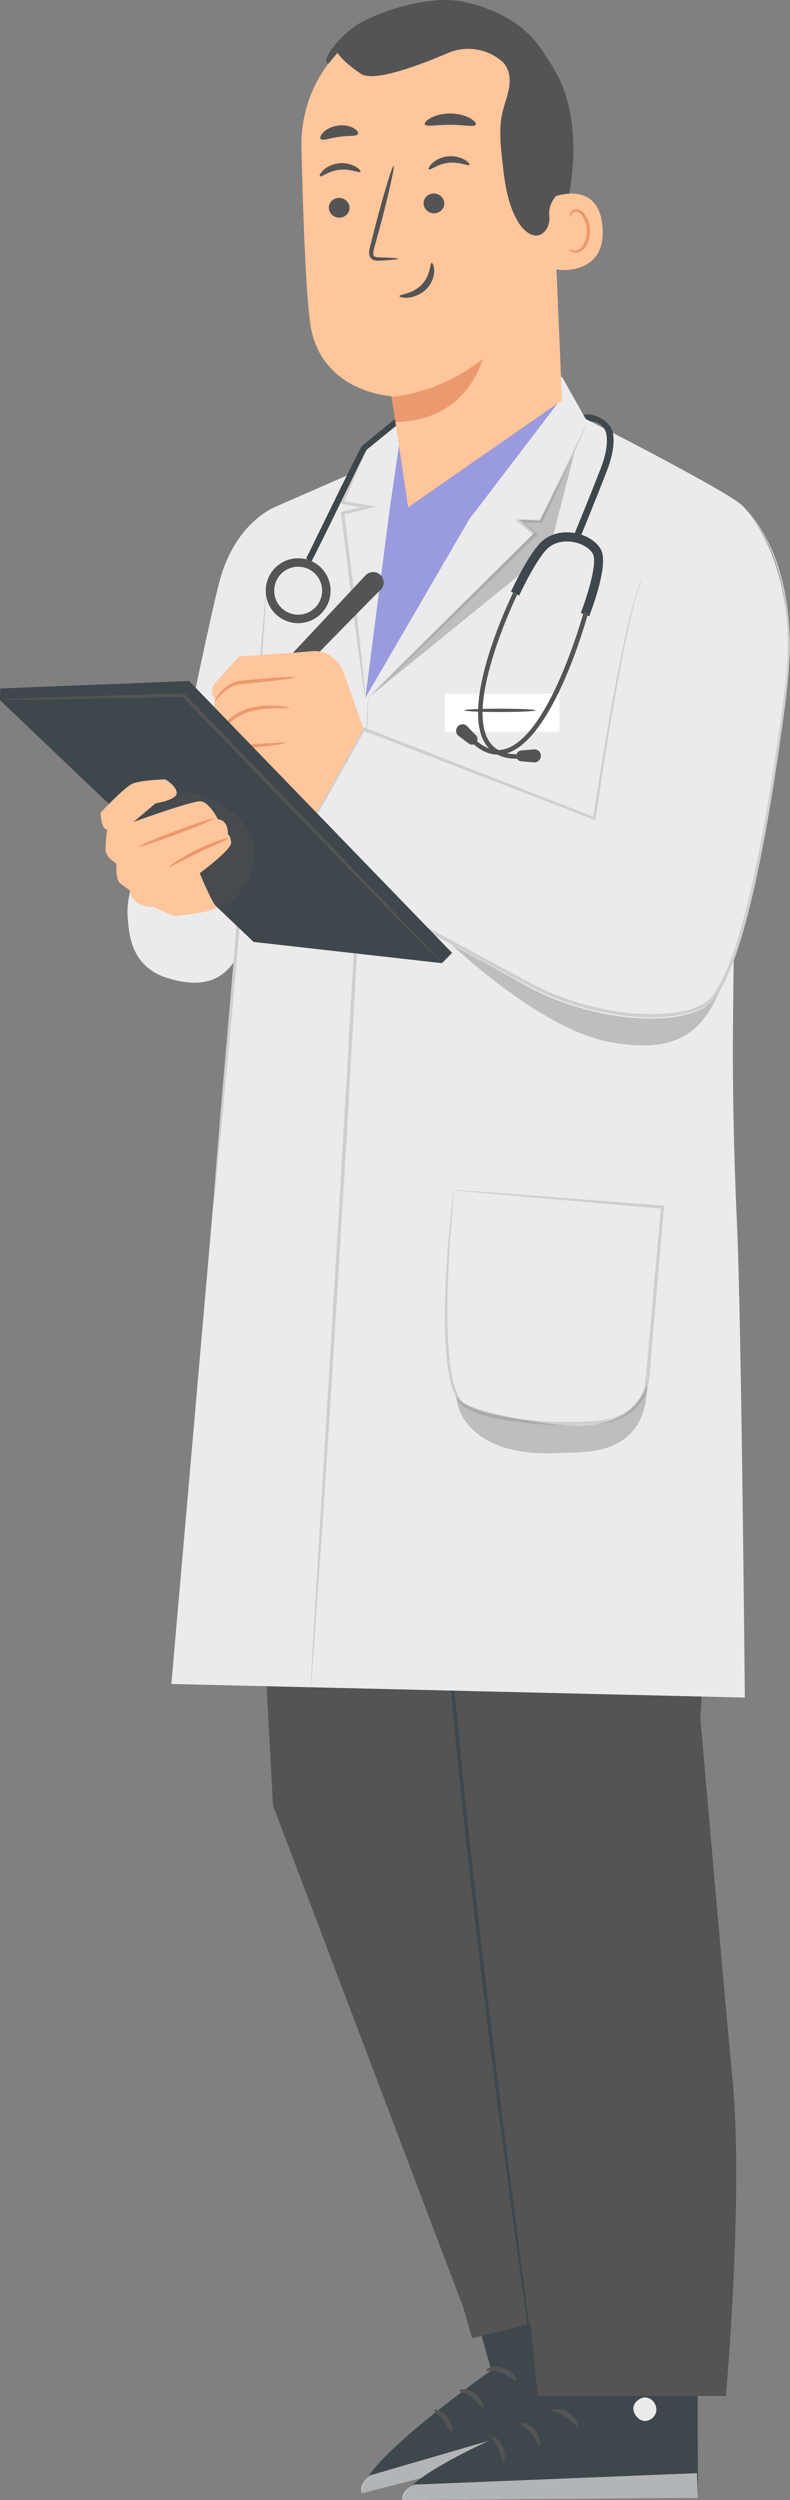 <svg xmlns="http://www.w3.org/2000/svg" width="124" height="392" viewBox="0 0 124 392" fill="none"><rect x="0" y="0" width="124" height="392" fill="#808080" stroke="none"/><g clip-path="url(#clip0_107_1722)"><path d="M70.49 348.11L77.12 371.66C77.12 371.66 55.99 386.48 56.8 390.95L101.83 379.41L92.96 342.29L70.49 348.12V348.11Z" fill="#3E474C"></path><path d="M90.56 366.09C91.49 366.11 92.34 366.96 92.36 367.91C92.38 368.86 91.54 369.75 90.61 369.75C89.68 369.75 88.63 368.76 88.72 367.81C88.81 366.86 89.84 365.87 90.75 366.1" fill="#EBEBEB"></path><g opacity="0.6"><path d="M101.83 379.41L100.79 375.7L58.01 388.15C58.01 388.15 56.22 389.56 56.8 390.95L101.83 379.41Z" fill="white"></path></g><path d="M76.34 371.61C76.4 371.83 77.53 371.65 78.78 372.1C80.05 372.51 80.85 373.35 81.03 373.2C81.22 373.1 80.57 371.84 79.03 371.33C77.5 370.8 76.24 371.41 76.34 371.61Z" fill="#545454"></path><path d="M72.11 374.82C72.11 375.05 73.16 375.19 74.14 375.95C75.14 376.68 75.58 377.66 75.8 377.6C76.02 377.58 75.85 376.22 74.61 375.3C73.38 374.37 72.07 374.6 72.11 374.82Z" fill="#545454"></path><path d="M70.84 381.3C71.05 381.3 71.08 380.09 70.22 379C69.36 377.9 68.21 377.68 68.16 377.9C68.08 378.12 68.91 378.61 69.61 379.51C70.33 380.4 70.62 381.33 70.85 381.3H70.84Z" fill="#545454"></path><path d="M75.41 366.07C75.55 366.25 76.48 365.68 77.75 365.45C79.01 365.19 80.08 365.37 80.15 365.15C80.24 364.95 79.09 364.36 77.61 364.66C76.12 364.94 75.27 365.92 75.42 366.07H75.41Z" fill="#545454"></path><path d="M86.28 353.66L87.32 378.14C87.32 378.14 63.38 387.45 63.14 392L109.55 391.63L109.45 353.41L86.27 353.66H86.28Z" fill="#3E474C"></path><path d="M101.66 375.97C102.56 376.21 103.19 377.24 102.99 378.18C102.79 379.11 101.77 379.78 100.87 379.55C99.97 379.32 99.17 378.11 99.48 377.21C99.78 376.31 101.02 375.59 101.84 376.04" fill="#EBEBEB"></path><g opacity="0.6"><path d="M109.55 391.63L109.39 387.78L64.95 389.58C64.95 389.58 62.89 390.52 63.14 392.01L109.55 391.64V391.63Z" fill="white"></path></g><path d="M86.57 377.91C86.57 378.14 87.71 378.24 88.83 378.98C89.97 379.69 90.55 380.69 90.76 380.6C90.97 380.55 90.62 379.17 89.25 378.3C87.89 377.42 86.52 377.71 86.57 377.92V377.91Z" fill="#545454"></path><path d="M81.71 380.01C81.659 380.24 82.639 380.62 83.419 381.6C84.23 382.55 84.43 383.61 84.65 383.6C84.859 383.63 85.01 382.27 84.019 381.08C83.04 379.88 81.71 379.79 81.7 380.01H81.71Z" fill="#545454"></path><path d="M78.99 386C79.2 386.05 79.499 384.89 78.909 383.62C78.329 382.35 77.249 381.86 77.159 382.05C77.029 382.24 77.73 382.92 78.2 383.97C78.689 385.01 78.769 385.98 78.99 386.01V386Z" fill="#545454"></path><path d="M86.93 372.3C87.03 372.51 88.06 372.18 89.35 372.26C90.63 372.31 91.63 372.74 91.75 372.54C91.88 372.37 90.9 371.52 89.39 371.45C87.88 371.37 86.82 372.11 86.94 372.3H86.93Z" fill="#545454"></path><path d="M114.99 174.49V193.85L109.92 269.27C109.92 269.27 113.08 305.86 115.02 326.51C116.7 344.45 113.95 375.68 113.95 375.68H84.41L73.84 271.5L67.28 206.53L55.87 176.96L115 174.47L114.99 174.49Z" fill="#545454"></path><path d="M37.19 177.86L42.85 283.09L72.74 361.87L74.11 366.62L91.76 362.25L78.63 175.81L37.19 177.86Z" fill="#545454"></path><path d="M67.349 207.32C67.349 207.32 67.339 207.47 67.339 207.76C67.339 208.08 67.349 208.5 67.359 209.04C67.389 210.2 67.439 211.85 67.509 213.97C67.629 218.25 67.929 224.45 68.349 232.1C69.239 247.4 70.899 268.51 73.499 291.74C76.049 314.99 78.869 335.96 80.929 351.14C81.979 358.7 82.819 364.83 83.409 369.11C83.709 371.21 83.949 372.84 84.109 373.99C84.189 374.53 84.259 374.95 84.309 375.26C84.359 375.55 84.389 375.69 84.399 375.69C84.399 375.69 84.399 375.54 84.369 375.25C84.329 374.94 84.289 374.51 84.229 373.98C84.089 372.83 83.889 371.19 83.629 369.08C83.079 364.8 82.289 358.66 81.319 351.09C79.359 335.9 76.599 314.92 74.049 291.68C71.459 268.46 69.729 247.36 68.739 232.08C68.269 224.44 67.909 218.25 67.719 213.97C67.609 211.85 67.529 210.2 67.469 209.04C67.439 208.5 67.409 208.07 67.389 207.76C67.369 207.47 67.349 207.32 67.339 207.32H67.349Z" fill="#3E474C"></path><path d="M65.48 181C65.48 181.86 66.159 182.56 66.999 182.56C67.84 182.56 68.519 181.86 68.519 181C68.519 180.14 67.84 179.44 66.999 179.44C66.159 179.44 65.48 180.14 65.48 181Z" fill="#3E474C"></path><path d="M39.509 195.69C39.509 195.69 40.419 195.05 41.589 193.69C42.759 192.34 44.189 190.27 45.309 187.74C46.409 185.2 46.969 182.73 47.169 180.93C47.379 179.13 47.299 178.01 47.239 178.01C47.149 178.01 47.089 179.12 46.789 180.88C46.489 182.64 45.889 185.03 44.809 187.51C43.719 189.99 42.379 192.04 41.299 193.44C40.219 194.84 39.449 195.63 39.519 195.7L39.509 195.69Z" fill="#3E474C"></path><path d="M43.04 79.56C43.04 79.56 37.38 81.78 34.77 90.06C32.95 95.82 24.43 138.7 24.43 138.7L36.31 146.53L41.14 106.42L43.05 79.56H43.04Z" fill="#EBEBEB"></path><path d="M88.209 59.08L91.929 65.68C91.929 65.68 116.789 78.32 116.699 79.56C116.699 79.56 115.319 126.74 115.049 161.34C114.949 174.41 115.429 186.42 115.689 192.19C116.379 207.34 116.909 266.17 116.909 266.17L26.899 264.04L43.009 79.56L55.699 74.01L57.319 70.7L63.149 65.97L88.179 59.09L88.209 59.08Z" fill="#EBEBEB"></path><path d="M48.779 264.56C48.779 264.56 48.779 264.42 48.779 264.16C48.789 263.87 48.809 263.48 48.829 262.98C48.889 261.92 48.969 260.4 49.069 258.46C49.299 254.5 49.639 248.83 50.049 241.83C50.899 227.77 52.069 208.39 53.359 186.98C54.589 165.57 55.709 146.18 56.519 132.12C56.899 125.12 57.199 119.45 57.409 115.49C57.519 113.55 57.609 112.03 57.669 110.97C57.699 110.48 57.729 110.09 57.749 109.8C57.769 109.54 57.789 109.4 57.799 109.4C57.799 109.4 57.809 109.54 57.799 109.8C57.799 110.09 57.779 110.48 57.769 110.98C57.729 112.05 57.679 113.56 57.619 115.51C57.479 119.44 57.229 125.12 56.899 132.15C56.229 146.2 55.179 165.6 53.899 187.03C52.619 208.45 51.379 227.84 50.429 241.87C49.939 248.86 49.549 254.53 49.269 258.48C49.119 260.42 49.009 261.93 48.919 263C48.879 263.49 48.839 263.88 48.819 264.17C48.789 264.43 48.779 264.57 48.769 264.57L48.779 264.56Z" fill="#CFCFCE"></path><path d="M63.189 65.96L61.089 80.41L57.349 109.41L73.649 81.43L87.799 62.89L64.489 79.23L64.189 65.69" fill="#9A9ADF"></path><path d="M92.049 66.56C92.049 66.56 91.919 66.97 91.599 67.69C91.249 68.48 90.779 69.52 90.209 70.82C88.949 73.56 87.209 77.35 85.149 81.82L85.089 81.96H84.929C83.849 81.96 82.699 81.96 81.529 81.97L81.689 81.52C82.479 82.17 83.329 82.86 84.189 83.57L84.419 83.76L84.209 83.97C82.689 85.45 81.099 87.01 79.469 88.61C73.539 94.36 68.179 99.57 64.229 103.4C62.299 105.24 60.719 106.74 59.569 107.84C59.049 108.32 58.619 108.71 58.279 109.03C57.979 109.3 57.819 109.43 57.809 109.42C57.799 109.41 57.929 109.25 58.209 108.95C58.529 108.62 58.929 108.2 59.429 107.69C60.549 106.56 62.089 105.02 63.969 103.13C67.889 99.27 73.209 94.03 79.099 88.23C80.739 86.63 82.329 85.08 83.849 83.59L83.869 83.98C83.009 83.27 82.169 82.57 81.379 81.92L80.829 81.46H81.549C82.729 81.46 83.869 81.47 84.949 81.48L84.729 81.62C86.859 77.18 88.659 73.42 89.969 70.7C90.599 69.43 91.109 68.4 91.489 67.63C91.849 66.92 92.049 66.55 92.079 66.56H92.049Z" fill="#CFCFCE"></path><path d="M57.349 109.41C57.349 109.41 57.199 108.78 57.019 107.61C56.839 106.36 56.609 104.7 56.329 102.69C55.769 98.53 55.029 92.78 54.249 86.43C53.999 84.38 53.759 82.39 53.529 80.51L53.499 80.28L53.729 80.23C55.159 79.89 56.519 79.57 57.819 79.26L57.839 79.74C56.369 79.48 54.999 79.23 53.729 79L53.459 78.95L53.569 78.7C54.669 76.3 55.589 74.31 56.269 72.84C56.579 72.2 56.829 71.67 57.039 71.24C57.219 70.88 57.329 70.69 57.349 70.7C57.369 70.7 57.299 70.91 57.159 71.29C56.979 71.73 56.759 72.28 56.489 72.93C55.849 74.43 54.989 76.44 53.959 78.87L53.799 78.57C55.069 78.78 56.439 79 57.919 79.24L59.089 79.43L57.929 79.72C56.639 80.04 55.279 80.37 53.849 80.73L54.049 80.44C54.279 82.32 54.529 84.31 54.789 86.36C55.569 92.71 56.249 98.47 56.709 102.64C56.919 104.66 57.099 106.33 57.229 107.58C57.339 108.75 57.379 109.4 57.349 109.4V109.41Z" fill="#CFCFCE"></path><path d="M71.259 186.59C71.259 186.59 71.449 186.59 71.839 186.61C72.269 186.64 72.839 186.68 73.579 186.72C75.149 186.83 77.389 187 80.219 187.2C86.009 187.65 94.209 188.28 103.999 189.03L104.239 189.05L104.219 189.29C103.839 193.76 103.419 198.62 102.979 203.74C102.759 206.3 102.529 208.94 102.299 211.63C102.179 212.97 102.069 214.33 101.949 215.7C101.899 216.37 101.819 217.1 101.619 217.8C101.409 218.49 101.089 219.15 100.679 219.75C99.369 221.65 97.229 222.75 95.089 223.13C92.929 223.43 90.829 223.47 88.749 223.47C84.599 223.42 80.589 223.07 76.859 222.17C75.929 221.93 75.019 221.66 74.149 221.29C73.709 221.11 73.289 220.89 72.889 220.64C72.679 220.54 72.509 220.33 72.319 220.18C72.139 220.01 72.019 219.8 71.869 219.62C70.879 218 70.579 216.22 70.309 214.55C69.839 211.18 69.819 208.01 69.839 205.14C69.929 199.38 70.339 194.75 70.649 191.55C70.809 189.95 70.949 188.71 71.059 187.87C71.109 187.47 71.159 187.16 71.189 186.92C71.219 186.71 71.249 186.59 71.259 186.6C71.259 186.6 71.259 186.71 71.249 186.93C71.229 187.18 71.199 187.49 71.169 187.89C71.099 188.77 70.989 190 70.859 191.58C70.619 194.78 70.269 199.42 70.219 205.16C70.219 208.02 70.269 211.18 70.749 214.5C71.009 216.14 71.349 217.9 72.259 219.37C72.699 220.1 73.489 220.5 74.339 220.85C75.169 221.21 76.069 221.47 76.979 221.7C80.649 222.57 84.639 222.91 88.749 222.96C90.799 222.96 92.919 222.91 94.989 222.62C97.019 222.26 99.029 221.21 100.229 219.46C100.609 218.9 100.899 218.3 101.089 217.66C101.269 217.02 101.339 216.37 101.399 215.67C101.519 214.3 101.639 212.94 101.759 211.6C101.999 208.91 102.229 206.28 102.459 203.71C102.919 198.58 103.349 193.73 103.749 189.26L103.969 189.52C94.239 188.67 86.099 187.97 80.349 187.47C77.499 187.21 75.249 187 73.669 186.86C72.919 186.79 72.329 186.73 71.889 186.69C71.489 186.65 71.269 186.62 71.259 186.61V186.59Z" fill="#CFCFCE"></path><g opacity="0.3"><path d="M101.579 217.12C99.049 223.73 92.409 224.13 85.279 223.09C78.569 222.11 72.109 220.7 71.609 218.77C71.779 222.28 74.369 224.97 77.589 226.38C80.809 227.78 84.409 227.98 87.919 227.83C91.589 227.67 94.759 227.83 97.789 225.75C100.819 223.67 101.589 220.13 101.579 217.12Z" fill="#545454"></path></g><path d="M33.509 188.64C33.509 188.64 33.539 188.56 33.559 188.39C33.579 188.2 33.609 187.96 33.649 187.67C33.719 186.99 33.819 186.06 33.949 184.88C34.189 182.41 34.529 178.91 34.959 174.6C35.779 165.92 36.879 153.92 38.049 140.67C39.209 127.41 40.209 115.41 40.869 106.71C41.199 102.36 41.449 98.84 41.589 96.41C41.669 95.19 41.699 94.25 41.719 93.6C41.719 93.3 41.729 93.07 41.739 92.87C41.739 92.71 41.739 92.62 41.729 92.62C41.479 95.44 39.819 114.54 37.539 140.62C36.399 153.85 35.359 165.84 34.609 174.56C34.259 178.87 33.969 182.38 33.769 184.85C33.679 186.03 33.619 186.97 33.569 187.65C33.549 187.94 33.539 188.18 33.529 188.38C33.529 188.54 33.529 188.63 33.529 188.63L33.509 188.64Z" fill="#CFCFCE"></path><path d="M20.469 139.65C20.469 139.65 19.849 141.73 20.049 143.92C20.259 146.11 20.359 151.48 26.189 153.32C32.019 155.16 34.849 153.41 36.649 150.94L37.529 140.24L31.289 136.12L20.469 139.66V139.65Z" fill="#EBEBEB"></path><g opacity="0.3"><path d="M69.189 146.53C69.189 146.53 84.1 161.26 95.68 163.38C107.259 165.5 111.399 161.36 114.479 151.01L69.189 146.53Z" fill="#545454"></path></g><path d="M116.439 79.2C116.439 79.2 125.919 87.98 123.219 108.77C120.709 128.08 116.269 154.99 110.329 158.11C104.399 161.23 91.599 159.67 82.239 154.36C72.879 149.05 45.719 134.69 45.719 134.69L56.959 114.71L93.169 128.76C93.169 128.76 97.849 96.72 100.659 91.2" fill="#EBEBEB"></path><path d="M100.77 90.77C100.77 90.77 100.67 90.97 100.49 91.38C100.4 91.59 100.29 91.84 100.17 92.15C100.07 92.47 99.95 92.83 99.82 93.24C99.29 94.9 98.65 97.39 97.96 100.63C96.56 107.1 94.88 116.55 93.09 128.3L93.35 128.15C83.12 124.16 70.8 119.36 57.16 114.05L56.96 113.97L56.85 114.16C53.29 120.48 49.51 127.18 45.6 134.13L45.47 134.37L45.71 134.5C53.18 138.52 60.96 142.71 68.93 147.01C72.77 149.08 76.57 151.12 80.32 153.14C82.19 154.14 84.05 155.19 85.99 156.02C87.93 156.84 89.91 157.52 91.91 158.07C95.91 159.12 99.99 159.71 103.99 159.47C105.98 159.34 107.97 159.03 109.8 158.25L110.48 157.95C110.71 157.85 110.92 157.68 111.13 157.54C111.53 157.22 111.88 156.86 112.18 156.48C112.78 155.7 113.29 154.87 113.71 154.02C115.41 150.59 116.41 147 117.34 143.54C118.25 140.06 118.97 136.65 119.62 133.35C120.9 126.74 121.85 120.53 122.65 114.87C123.45 109.21 124.14 104.04 123.93 99.47C123.77 94.91 122.95 91.02 121.88 88C120.78 84.98 119.46 82.83 118.45 81.48C117.95 80.8 117.51 80.33 117.21 80.01C116.91 79.7 116.73 79.57 116.73 79.57C116.73 79.57 116.88 79.73 117.17 80.05C117.45 80.37 117.88 80.86 118.36 81.54C119.34 82.9 120.62 85.05 121.68 88.07C122.72 91.08 123.51 94.95 123.63 99.48C123.81 104.02 123.09 109.15 122.27 114.81C121.45 120.47 120.48 126.66 119.18 133.26C118.52 136.56 117.79 139.96 116.88 143.42C115.95 146.87 114.94 150.44 113.26 153.79C112.84 154.63 112.35 155.43 111.78 156.16C111.49 156.52 111.16 156.85 110.81 157.14C110.62 157.26 110.45 157.4 110.23 157.5L109.58 157.79C107.83 158.53 105.89 158.84 103.94 158.96C100.02 159.19 95.99 158.61 92.03 157.57C90.06 157.02 88.1 156.35 86.19 155.54C84.28 154.71 82.46 153.69 80.58 152.68C76.83 150.66 73.03 148.62 69.19 146.54C61.21 142.25 53.43 138.06 45.96 134.04L46.07 134.41C49.97 127.46 53.74 120.75 57.29 114.42L56.98 114.53C70.63 119.8 82.97 124.57 93.21 128.52L93.44 128.61L93.48 128.37C95.21 116.62 96.84 107.17 98.17 100.69C98.83 97.45 99.43 94.95 99.92 93.29C100.04 92.88 100.15 92.51 100.25 92.19C100.37 91.89 100.46 91.63 100.55 91.42C100.71 91.01 100.78 90.79 100.78 90.79L100.77 90.77Z" fill="#CFCFCE"></path><path d="M87.81 114.74H69.84V108.76H87.81V114.74Z" fill="white"></path><path d="M84.08 111.38C84.08 111.24 81.57 111.12 78.48 111.12C75.39 111.12 72.88 111.24 72.88 111.38C72.88 111.52 75.39 111.64 78.48 111.64C81.57 111.64 84.08 111.52 84.08 111.38Z" fill="#545454"></path><g opacity="0.3"><path d="M58.269 109.02L84.709 87.56L84.079 85.69H86.389L90.199 70.82L84.709 81.62L81.519 81.46L83.829 83.58L71.049 96.3L58.269 109.02Z" fill="#545454"></path></g><path d="M90.94 84.56L89.98 84.16C90 84.11 92.15 78.94 94.28 73.47C95.12 71.3 95.42 69.49 95.18 68.09C94.97 66.88 93.9 66.06 92.65 66.06L91.95 65.69L91.59 65.05C93.44 64.65 95.92 66.2 96.21 67.91C96.49 69.5 96.16 71.5 95.25 73.85C93.12 79.34 90.97 84.52 90.94 84.57V84.56Z" fill="#3E474C"></path><path d="M92.49 96.63L91.16 96.11C92.25 93.3 93.74 88.33 93.1 86.93C92.71 86.08 91.59 85.34 90.24 85.04C88.65 84.69 87.13 85 86.07 85.89C84.55 87.18 82.25 91.72 81.49 93.37L80.2 92.77C80.32 92.52 83.08 86.55 85.15 84.8C86.56 83.61 88.52 83.19 90.55 83.64C92.34 84.04 93.82 85.07 94.39 86.32C95.47 88.67 92.99 95.3 92.48 96.61L92.49 96.63Z" fill="#3E474C"></path><path d="M78.14 118.32C76.5 118.32 74.88 117.44 73.33 115.69L73.86 115.22C75.57 117.14 77.32 117.91 79.07 117.5C86.18 115.83 91.59 96.07 91.64 95.88L92.33 96.07C92.11 96.9 86.75 116.44 79.23 118.2C78.86 118.29 78.5 118.33 78.13 118.33L78.14 118.32Z" fill="#545454"></path><path d="M74.7 116.51C74.4 116.8 73.93 116.84 73.59 116.59L72.049 115.44C71.579 115.13 71.45 114.49 71.76 114.02C72.12 113.48 72.879 113.41 73.329 113.87L74.719 115.32C75.04 115.66 75.04 116.19 74.7 116.52V116.51Z" fill="#545454"></path><path d="M81.161 118.97C78.961 118.97 77.341 118.25 76.311 116.81C71.941 110.68 80.181 93.66 80.531 92.94L81.171 93.25C81.091 93.42 72.761 110.61 76.891 116.4C77.971 117.91 79.861 118.51 82.511 118.18L82.601 118.89C82.101 118.95 81.621 118.98 81.161 118.98V118.97Z" fill="#545454"></path><path d="M81.03 118.58C81.06 119 81.39 119.33 81.81 119.37L83.73 119.53C84.29 119.61 84.81 119.22 84.89 118.65C84.98 118.01 84.46 117.45 83.81 117.5L81.82 117.67C81.35 117.71 81.01 118.12 81.04 118.58H81.03Z" fill="#545454"></path><path d="M46.8 97.7C43.994 97.7 41.72 95.426 41.72 92.62C41.72 89.814 43.994 87.54 46.8 87.54C49.605 87.54 51.88 89.814 51.88 92.62C51.88 95.426 49.605 97.7 46.8 97.7Z" fill="#545454"></path><path d="M46.8 97.7C43.994 97.7 41.72 95.426 41.72 92.62C41.72 89.814 43.994 87.54 46.8 87.54C49.605 87.54 51.88 89.814 51.88 92.62C51.88 95.426 49.605 97.7 46.8 97.7Z" fill="#545454"></path><path d="M50.56 92.62C50.56 94.69 48.88 96.38 46.8 96.38C44.72 96.38 43.04 94.7 43.04 92.62C43.04 90.54 44.72 88.86 46.8 88.86C48.88 88.86 50.56 90.54 50.56 92.62Z" fill="#EBEBEB"></path><path d="M57.579 70.49C57.109 71.18 51.799 82.39 48.889 88.04L48.039 87.6C48.469 86.77 56.189 70.83 56.789 69.95L62.409 65.34L62.609 66.41L57.579 70.49Z" fill="#3E474C"></path><path d="M59.72 92.49C56.04 96.16 46.73 105.72 46.73 105.72L44.24 104.22L57.37 90.21C57.92 89.63 58.81 89.52 59.48 89.96C60.34 90.53 60.47 91.76 59.73 92.49H59.72Z" fill="#545454"></path><path d="M57.07 114.28L53.94 105.47C53.25 103.54 51.48 102.1 49.43 102.08C49.27 102.08 49.11 102.08 48.95 102.1C47.08 102.31 37.5 102.93 37.5 102.93L33.79 107.08C33.16 107.79 33.14 108.86 33.75 109.59L32.69 117.08L34.79 118.5L34.58 123.74C34.58 123.74 36.45 124.99 37.29 124.57L38.12 124.15L39.37 122.9L42.91 127.89L47.8 130.72L57.06 114.26L57.07 114.28Z" fill="#FFC59B"></path><path d="M33.751 110C33.831 110.04 34.161 109.33 35.091 108.54C35.551 108.16 36.161 107.72 36.881 107.46C37.601 107.22 38.521 107.21 39.471 107.11C43.261 106.75 46.321 106.34 46.301 106.2C46.291 106.05 43.201 106.22 39.421 106.57C38.481 106.68 37.561 106.69 36.721 106.99C35.901 107.33 35.301 107.81 34.841 108.26C33.921 109.17 33.701 109.99 33.761 110H33.751Z" fill="#EB996E"></path><path d="M33.951 116.89C34.051 116.91 34.091 116.07 34.721 114.97C35.331 113.88 36.621 112.58 38.421 111.87C40.231 111.16 42.031 111.08 43.321 111.05C44.611 111.03 45.421 111.06 45.431 110.98C45.431 110.91 44.641 110.75 43.331 110.66C42.031 110.59 40.151 110.61 38.231 111.36C36.301 112.12 34.951 113.57 34.391 114.79C33.811 116.02 33.911 116.9 33.961 116.89H33.951Z" fill="#EB996E"></path><path d="M34.901 123.32C34.98 123.36 35.3 122.56 35.401 121.25C35.471 120.61 35.541 119.84 35.87 119.1C36.181 118.34 36.891 117.83 37.831 117.61C39.711 117.11 41.52 117.08 42.81 116.89C44.111 116.73 44.901 116.48 44.88 116.41C44.861 116.33 44.071 116.45 42.781 116.51C41.49 116.6 39.67 116.56 37.691 117.09C37.2 117.22 36.7 117.41 36.291 117.73C35.87 118.05 35.59 118.48 35.41 118.9C35.06 119.76 35.041 120.57 35.02 121.22C35.02 122.52 34.84 123.28 34.901 123.31V123.32Z" fill="#EB996E"></path><path d="M29.68 106.78L70.96 149.41L69.37 151.02L39.8 147.69L-3.8147e-05 109.78L0.05 107.95L29.68 106.78Z" fill="#3E474C"></path><g opacity="0.3"><path d="M21.94 126.66C23.83 124.84 26.57 124.03 29.19 124.23C31.81 124.44 34.29 125.6 36.34 127.25C37.98 128.57 39.42 130.29 39.9 132.34C40.74 135.93 37.79 140.93 34.54 142.67C30.42 139.36 26.41 134.29 22.29 130.98C21.67 130.49 21.02 129.93 20.86 129.16C20.67 128.23 21.26 127.32 21.95 126.66H21.94Z" fill="#545454"></path></g><path d="M0.17 109.7C0.17 109.7 0.36 109.72 0.71 109.73C1.11 109.73 1.63 109.73 2.29 109.73C3.72 109.71 5.71 109.69 8.21 109.66C13.32 109.56 20.46 109.42 28.78 109.26L28.59 109.18C31.79 112.49 35.28 116.12 38.93 119.9C47.29 128.5 54.85 136.29 60.37 141.97C63.1 144.75 65.33 147.01 66.91 148.61C67.66 149.36 68.26 149.95 68.71 150.4C69.13 150.8 69.35 151.01 69.36 151C69.37 150.99 69.18 150.76 68.79 150.33C68.36 149.87 67.79 149.25 67.06 148.47C65.51 146.83 63.32 144.53 60.64 141.7C55.15 135.99 47.63 128.17 39.31 119.52C35.65 115.74 32.15 112.13 28.94 108.82L28.86 108.74H28.75C20.43 108.98 13.29 109.19 8.18 109.33C5.69 109.42 3.7 109.49 2.27 109.55C1.62 109.58 1.1 109.61 0.7 109.63C0.34 109.65 0.16 109.67 0.16 109.69L0.17 109.7Z" fill="#545454"></path><path d="M26 122.2C26 122.2 22 122.28 20.689 122.93C19.39 123.58 15.8 127.4 15.8 127.4C15.8 127.4 15.8 130 16.84 130.11C16.84 130.11 16.739 130.42 16.63 131.88C16.52 133.34 16.32 134.17 18.29 135.42C18.29 135.42 18.079 137.81 18.809 138.44C19.54 139.06 20.369 139.58 20.369 139.58C20.369 139.58 20.48 142.21 24.009 142.18L27.32 143.64C27.32 143.64 34.679 142.95 33.9 142.09C33.12 141.23 31.349 136.91 31.349 136.91C31.349 136.91 36.389 133.24 36.279 132.09C36.179 130.95 35.76 130.84 35.76 130.84C35.76 130.84 35.969 128.65 34.2 128.45C34.2 128.45 32.849 125.74 31.489 125.64C30.14 125.54 20.98 128.87 20.98 128.87L24.41 125.96C24.41 125.96 27.84 125.44 27.739 124.3C27.64 123.16 25.97 122.22 25.97 122.22L26 122.2Z" fill="#FFC59B"></path><path d="M26.609 135.91C26.689 136.04 28.699 134.89 31.249 133.65C33.809 132.41 35.959 131.56 35.899 131.41C35.859 131.27 33.599 131.9 31.009 133.16C28.419 134.41 26.519 135.79 26.599 135.9L26.609 135.91Z" fill="#EB996E"></path><path d="M21.839 132.72C21.889 132.86 24.569 131.99 27.809 130.78C31.059 129.57 33.639 128.47 33.589 128.33C33.539 128.19 30.859 129.06 27.619 130.27C24.379 131.48 21.789 132.58 21.839 132.72Z" fill="#EB996E"></path><path d="M86.98 40.58C88.21 36.02 89.42 31.42 89.84 26.71C90.26 22 89.87 17.14 88 12.8C87.72 12.14 85.36 7.75 84.65 7.86C84.14 7.94 85.67 12.07 85.43 12.52C83.19 16.86 82.79 21.97 83.43 26.82C84.07 31.66 85.31 35.99 86.98 40.58Z" fill="#545454"></path><path d="M86.52 22.54C86.29 10.69 79.21 0.94 67.37 1.49L66.28 1.6C55.3 2.76 47.04 12.15 47.31 23.19C47.56 33.46 47.97 44.81 48.62 50.26C49.95 61.56 61.45 62.12 61.45 62.12C61.48 62.12 64.06 79.54 64.06 79.54L88.21 62.77L86.51 22.52L86.52 22.54Z" fill="#FFC59B"></path><path d="M61.45 62.23C61.45 62.23 68.62 61.9 75.72 56.32C75.72 56.32 73.46 65.99 62.07 66.16L61.46 62.22L61.45 62.23Z" fill="#EB996E"></path><path d="M51.62 32.66C51.68 33.52 52.45 34.17 53.35 34.13C54.24 34.08 54.92 33.35 54.86 32.5C54.8 31.64 54.03 30.99 53.13 31.03C52.23 31.08 51.56 31.81 51.62 32.66Z" fill="#545454"></path><path d="M50.22 27.64C50.44 27.83 51.57 26.79 53.31 26.62C55.04 26.42 56.41 27.18 56.58 26.94C56.66 26.84 56.42 26.48 55.82 26.13C55.23 25.79 54.26 25.49 53.17 25.61C52.09 25.73 51.22 26.22 50.74 26.69C50.25 27.16 50.11 27.56 50.22 27.64Z" fill="#545454"></path><path d="M66.49 31.97C66.55 32.83 67.32 33.48 68.22 33.44C69.11 33.39 69.79 32.66 69.73 31.81C69.67 30.95 68.9 30.3 68 30.34C67.1 30.39 66.43 31.12 66.49 31.97Z" fill="#545454"></path><path d="M67.32 26.55C67.54 26.74 68.67 25.7 70.41 25.53C72.14 25.33 73.51 26.09 73.68 25.85C73.76 25.75 73.52 25.39 72.92 25.04C72.33 24.69 71.36 24.4 70.27 24.52C69.19 24.64 68.32 25.14 67.84 25.6C67.35 26.07 67.21 26.47 67.32 26.55Z" fill="#545454"></path><path d="M62.5 40.57C62.5 40.47 61.4 40.4 59.62 40.36C59.17 40.36 58.74 40.32 58.64 40.02C58.5 39.71 58.64 39.21 58.8 38.67C59.1 37.55 59.42 36.38 59.76 35.15C61.08 30.15 61.98 26.05 61.78 26C61.58 25.95 60.35 29.96 59.03 34.97C58.72 36.2 58.42 37.38 58.13 38.5C58.02 39.02 57.79 39.62 58.08 40.27C58.23 40.59 58.59 40.8 58.88 40.84C59.17 40.9 59.42 40.88 59.64 40.87C61.41 40.78 62.51 40.67 62.5 40.57Z" fill="#545454"></path><path d="M67.74 41.23C67.46 41.24 67.65 43.13 66.18 44.64C64.71 46.15 62.681 46.15 62.691 46.42C62.681 46.54 63.181 46.74 64.031 46.67C64.871 46.61 66.05 46.21 66.96 45.29C67.861 44.36 68.171 43.22 68.15 42.44C68.141 41.64 67.88 41.2 67.751 41.22L67.74 41.23Z" fill="#545454"></path><path d="M66.68 19.49C66.9 19.94 68.61 19.54 70.68 19.57C72.75 19.56 74.45 19.98 74.68 19.53C74.78 19.31 74.45 18.9 73.73 18.51C73.02 18.12 71.93 17.8 70.69 17.79C69.45 17.79 68.35 18.1 67.64 18.48C66.92 18.86 66.59 19.27 66.68 19.49Z" fill="#545454"></path><path d="M50.33 21.79C50.68 22.15 51.83 21.62 53.27 21.45C54.7 21.23 55.96 21.44 56.19 20.99C56.29 20.78 56.06 20.4 55.49 20.08C54.93 19.76 54.02 19.55 53.03 19.69C52.04 19.83 51.22 20.27 50.77 20.73C50.3 21.19 50.18 21.61 50.34 21.79H50.33Z" fill="#545454"></path><path d="M86.48 31.02C86.66 30.92 94.01 27.9 94.58 35.66C95.15 43.42 87.24 42.39 87.21 42.17C87.18 41.95 86.48 31.02 86.48 31.02Z" fill="#FFC59B"></path><path d="M89.36 39.05C89.36 39.05 89.5 39.13 89.74 39.22C89.97 39.31 90.36 39.35 90.75 39.17C91.55 38.81 92.14 37.46 92.08 36.06C92.05 35.35 91.85 34.69 91.56 34.15C91.28 33.6 90.89 33.23 90.47 33.19C90.05 33.13 89.78 33.39 89.7 33.62C89.61 33.84 89.67 34 89.63 34.01C89.61 34.03 89.45 33.89 89.49 33.57C89.51 33.41 89.59 33.22 89.76 33.06C89.93 32.9 90.2 32.8 90.49 32.81C91.09 32.81 91.67 33.32 91.99 33.91C92.34 34.5 92.58 35.24 92.62 36.04C92.68 37.61 91.99 39.13 90.89 39.53C90.35 39.71 89.89 39.58 89.64 39.42C89.39 39.25 89.33 39.08 89.36 39.06V39.05Z" fill="#EB996E"></path><path d="M51.51 10.02C50.21 9.41 53.72 5.1 56.72 3.5C61.25 1.08 68.29 -0.68 72.67 0.26C77.94 1.4 82.41 3.7 85.32 8.24C88.22 12.79 89.56 18.22 89.75 23.61C89.81 25.26 89.75 26.98 88.96 28.42C87.99 30.21 85.98 31.42 86.22 33.78C86.31 34.64 86.12 35.53 85.57 36.2C84.25 37.8 82.42 36.49 81.53 35.12C79.63 32.19 79.2 28.57 78.83 25.1C78.56 22.63 78.3 20.11 78.85 17.68C79.15 16.36 79.68 15.1 79.9 13.77C80.12 12.44 79.99 10.95 79.1 9.93C78.96 9.76 78.72 9.56 78.43 9.33C76.11 7.54 72.99 7.17 70.3 8.32C66.03 10.15 58.71 12.94 56.67 11.58C53.73 9.63 52.97 8.28 52.97 8.28L51.53 10.01L51.51 10.02Z" fill="#545454"></path></g><defs><clipPath id="clip0_107_1722"><rect width="123.96" height="392" fill="white" transform="matrix(-1 0 0 1 123.96 0)"></rect></clipPath></defs></svg>